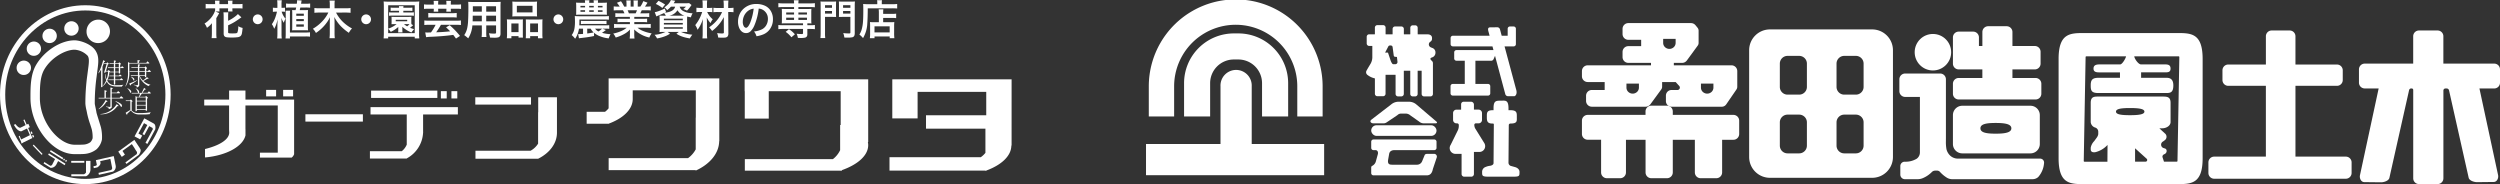 <svg xmlns="http://www.w3.org/2000/svg" width="560" height="41.243" viewBox="0 0 560 41.243">
  <rect x="0" y="0" width="560" height="41.243" fill="#333333" stroke="none"/>
  <g id="ヘッダーロゴ" transform="translate(-45 -44.75)">
    <g id="グループ_30856" data-name="グループ 30856" transform="translate(45 44.75)">
      <g id="グループ_30853" data-name="グループ 30853" transform="translate(0 1.176)">
        <path id="パス_1021" data-name="パス 1021" d="M243.277,378.848c-10.536,0-19.112,8.988-19.112,20.033s8.576,20.034,19.112,20.034,19.109-8.989,19.109-20.034-8.571-20.033-19.109-20.033m0,38.895c-9.893,0-17.942-8.461-17.942-18.862s8.049-18.863,17.942-18.863,17.94,8.459,17.94,18.863-8.05,18.862-17.94,18.862" transform="translate(-224.165 -378.848)" fill="#fff"/>
        <path id="パス_1022" data-name="パス 1022" d="M235.049,395.444c-1.258,2.18-1.258,4.952-1.258,7.4,0,6.349,4.892,12.581,9.882,12.581l.78,0c.437,0,.907-.006,1.342-.037a5.019,5.019,0,0,0,2.8-1.048,4.108,4.108,0,0,0,1.209-2.178,9.262,9.262,0,0,0-.208-2.66c-.036-.171-.212-.725-.41-1.365s-.572-1.81-.611-2.031c-.012-.125-.082-.483-.167-.888-.086-.435-.2-.933-.212-1.093a42.994,42.994,0,0,1,.4-5.993l.262-2.025c.245-1.847.143-2.789-.413-3.739-.927-1.624-3.558-2.438-4.77-2.438-3.1,0-6.8,2.368-8.625,5.513m11.572-2.029c.215.374.364.79.154,2.4l-.269,2.059a45.726,45.726,0,0,0-.415,6.251,9.192,9.192,0,0,0,.258,1.522c.062.306.12.578.138.7a20.087,20.087,0,0,0,.691,2.423c.175.543.325,1.012.359,1.166a7.462,7.462,0,0,1,.177,1.924,2.011,2.011,0,0,1-.506.89,2.858,2.858,0,0,1-1.548.538c-.39.026-.812.031-1.206.031h-.78c-3.427,0-7.776-4.937-7.776-10.481,0-2.285,0-4.648.972-6.344,1.6-2.752,4.777-4.461,6.8-4.461a4.473,4.473,0,0,1,2.947,1.379" transform="translate(-226.968 -382.075)" fill="#fff"/>
        <path id="パス_1023" data-name="パス 1023" d="M254.005,388.643a2.625,2.625,0,1,0-2.493-2.616,2.557,2.557,0,0,0,2.493,2.616" transform="translate(-232.127 -380.173)" fill="#fff"/>
        <path id="パス_1024" data-name="パス 1024" d="M246,387.132a1.614,1.614,0,1,0-1.531-1.62,1.577,1.577,0,0,0,1.531,1.62" transform="translate(-230.076 -380.321)" fill="#fff"/>
        <path id="パス_1025" data-name="パス 1025" d="M239.114,389.479a1.607,1.607,0,1,0-1.531-1.6,1.567,1.567,0,0,0,1.531,1.6" transform="translate(-228.072 -381.009)" fill="#fff"/>
        <path id="パス_1026" data-name="パス 1026" d="M234.153,393.508a1.6,1.6,0,1,0-1.535-1.6,1.565,1.565,0,0,0,1.535,1.6" transform="translate(-226.626 -382.182)" fill="#fff"/>
        <path id="パス_1027" data-name="パス 1027" d="M230.953,399.557a1.61,1.61,0,1,0-1.533-1.6,1.568,1.568,0,0,0,1.533,1.6" transform="translate(-225.695 -383.941)" fill="#fff"/>
        <path id="パス_1028" data-name="パス 1028" d="M259.124,397.838h-1.313v.152h1.313v.812H258.3c0-.04-.108-.167-.332-.374l-.178.2h-.433l.44-1.48c.129-.012.191-.048.191-.108,0-.041-.1-.148-.319-.332l-.177.2h-.55v.152h.571l-.559,1.885c0,.06.022.089.067.089.132,0,.213-.031.237-.1l.053-.156h.522a5.815,5.815,0,0,1-.327,1.73,4.824,4.824,0,0,1-.288-1.166l-.083.049a5.316,5.316,0,0,0,.279,1.35,4.315,4.315,0,0,1-.775,1.245l.025.05a3.1,3.1,0,0,0,.881-1.035,1.8,1.8,0,0,0,.732.841,4.218,4.218,0,0,0,1.774.3h.883a.561.561,0,0,1,.291-.332l.006-.079a5.032,5.032,0,0,1-.883.1h-.936a1.82,1.82,0,0,1-1.768-1.032,6.037,6.037,0,0,0,.5-1.912l.1-.019v.084h.873v.733H258.1v.148h1.029v.716h-1.231v.15h1.231v.968c0,.027.028.04.084.04a.4.4,0,0,0,.138-.028c.052-.021.077-.049.077-.086V400.7h1.712v-.15l-.367-.3-.277.3h-1.068v-.716h1.4v-.148l-.344-.257-.235.257h-.822v-.733h.81v.218c0,.03.031.045.083.045.13,0,.2-.04.218-.114V397.99h.778v-.148l-.356-.281-.236.276h-.186V397.2c.111,0,.169-.047.169-.13,0-.049-.12-.172-.364-.362l-.2.211h-.712v-.341c.119-.028.177-.071.177-.125s-.046-.089-.14-.111-.208-.034-.335-.052v.629h-.984v.152h.984Zm.3-.768h.81v.768h-.81Zm0,.921h.81v.812h-.81Z" transform="translate(-233.621 -383.926)" fill="#fff"/>
        <path id="パス_1029" data-name="パス 1029" d="M255.949,402.261a.6.6,0,0,0,.133-.031c.056-.023.087-.052.087-.089v-4.459a9.982,9.982,0,0,0,.366-1.087c.14-.011.211-.045.211-.114s-.139-.15-.425-.27a12.7,12.7,0,0,1-1.083,2.9l.034.051a4.079,4.079,0,0,0,.592-.866v3.916c.006.027.033.045.085.045" transform="translate(-233.212 -383.903)" fill="#fff"/>
        <path id="パス_1030" data-name="パス 1030" d="M265.285,403.7c.057,0,.09-.079.1-.23a10.366,10.366,0,0,0,1.394-.909l-.038-.05a18.652,18.652,0,0,1-1.786.788q.269.4.334.4" transform="translate(-236.04 -385.738)" fill="#fff"/>
        <path id="パス_1031" data-name="パス 1031" d="M266.307,402.014c0-.186-.228-.388-.694-.594l-.045.052a2.282,2.282,0,0,1,.505.632c.048.128.1.189.142.189.061,0,.091-.091.091-.278" transform="translate(-236.219 -385.42)" fill="#fff"/>
        <path id="パス_1032" data-name="パス 1032" d="M264.661,398.892v-1.931h4.464v-.15l-.4-.36-.277.36H266.8v-.32c.148-.019.222-.077.222-.174,0-.046-.046-.076-.145-.086s-.219-.025-.379-.037v.618h-1.8l-.337-.2v2.325a6.658,6.658,0,0,1-.595,3.118l.064.026a5.4,5.4,0,0,0,.834-3.184" transform="translate(-235.694 -383.898)" fill="#fff"/>
        <path id="パス_1033" data-name="パス 1033" d="M268.662,400.4c.123,0,.186-.047.186-.138V399.22h1.006v-.152l-.369-.326-.284.326h-.353v-.559c.122,0,.181-.04.181-.11a.237.237,0,0,0-.079-.151c-.055-.057-.14-.153-.266-.282l-.223.225h-1.177v-.4c.116-.016.177-.072.177-.157,0-.057-.162-.1-.479-.119v.672h-1.469v.15h1.469v.727h-1.867v.152h1.867v.755H265.4v.15h1.585v1.919c0,.1-.075.145-.231.145l-.722-.109v.07l.561.17a.14.14,0,0,1,.094.111l0,.178c.006.046.043.072.113.072a.553.553,0,0,0,.293-.156c.129-.1.191-.193.191-.27v-2.083a3.992,3.992,0,0,0,2.078,2.224.522.522,0,0,1,.384-.239l.005-.077a3.581,3.581,0,0,1-1.552-.841,5.235,5.235,0,0,0,.887-.481c.092,0,.155,0,.2-.007s.06-.039.06-.088-.023-.068-.082-.1-.148-.089-.281-.167a5.086,5.086,0,0,1-.889.761,4.772,4.772,0,0,1-.727-1.032h1.181v.213c0,.035.037.057.116.057m-1.377-2.055h1.259v.725h-1.259Zm0,.879h1.259v.755h-1.259Z" transform="translate(-236.088 -384.284)" fill="#fff"/>
        <path id="パス_1034" data-name="パス 1034" d="M259.538,410.1a4.611,4.611,0,0,1-3.657,2.217l.013.062a4.389,4.389,0,0,0,3.782-1.832c.067.006.135.013.193.013s.069-.031.069-.086-.138-.171-.4-.374" transform="translate(-233.399 -387.948)" fill="#fff"/>
        <path id="パス_1035" data-name="パス 1035" d="M260.671,409.163l-.035.077a2.818,2.818,0,0,1,1.073.906c.111.206.206.309.269.309s.118-.115.118-.335c0-.145-.144-.315-.437-.5a3.6,3.6,0,0,0-.988-.454" transform="translate(-234.783 -387.674)" fill="#fff"/>
        <path id="パス_1036" data-name="パス 1036" d="M257.3,409.12c0-.061-.132-.166-.4-.323a6.1,6.1,0,0,1-1.575,2.005l.031.05a4.29,4.29,0,0,0,1.686-1.635c.174-.007.259-.04.259-.1" transform="translate(-233.237 -387.567)" fill="#fff"/>
        <path id="パス_1037" data-name="パス 1037" d="M260.829,407.157l-.459-.387-.338.387h-1.761v-1.021H260.1v-.155l-.4-.337-.291.337h-1.136v-.775c.149-.045.223-.1.223-.171s-.176-.132-.522-.178v2.3h-1.025V405.82c.145-.046.218-.1.218-.167s-.177-.134-.522-.2v1.7h-1.308v.152h2.637v1.768c0,.082-.061.125-.178.125l-.788-.107-.03.079.522.172a.137.137,0,0,1,.065.1l.012.138c.009.055.045.074.108.074a.754.754,0,0,0,.365-.129c.151-.092.222-.175.222-.254v-1.969h2.558Z" transform="translate(-233.24 -386.42)" fill="#fff"/>
        <path id="パス_1038" data-name="パス 1038" d="M270.033,406.227v-.152l-.4-.342-.289.342h-1.168l.527-.719a.665.665,0,0,0,.144-.013.071.071,0,0,0,.073-.079c0-.053-.126-.147-.374-.285l-.521,1.1h-.664a.318.318,0,0,0,.083-.22c0-.254-.251-.519-.741-.8l-.049.046a2.065,2.065,0,0,1,.55.978h-1.428v.152h1.89l-.273.721h-.47l-.288-.159v3.344c0,.034.034.053.1.053a.279.279,0,0,0,.126-.039.126.126,0,0,0,.072-.118v-.153h1.989v.178c0,.028.038.04.1.04a.322.322,0,0,0,.128-.036.117.117,0,0,0,.072-.114v-2.626c.135-.012.2-.047.2-.115,0-.04-.133-.189-.4-.437l-.23.182h-1.26l.531-.721Zm-1.108,3.5h-1.99v-.811h1.99Zm0-.96h-1.99v-.775h1.99Zm0-.926h-1.99v-.74h1.99Z" transform="translate(-236.28 -386.456)" fill="#fff"/>
        <path id="パス_1039" data-name="パス 1039" d="M263.867,411.606c.094.182.159.293.191.345s.067.077.1.077.061-.022.064-.071.006-.092.011-.144l.8-.743a2.229,2.229,0,0,0,1.954.907h1.4c.128,0,.418-.027.873-.068a.648.648,0,0,1,.211-.362l.007-.065a12.27,12.27,0,0,1-1.774.18h-.934a1.94,1.94,0,0,1-1.55-.586v-1.953a.849.849,0,0,0,.123-.018c.045-.007.068-.037.068-.091s-.123-.175-.369-.395l-.206.209H263.9v.153h1.019v1.981Z" transform="translate(-235.724 -387.516)" fill="#fff"/>
        <path id="パス_1040" data-name="パス 1040" d="M264.4,405.076a3.365,3.365,0,0,1,.528.7,1.954,1.954,0,0,0,.13.254.1.1,0,0,0,.087.056c.043,0,.076-.033.1-.084a.467.467,0,0,0,.03-.171c0-.232-.282-.5-.841-.79Z" transform="translate(-235.881 -386.473)" fill="#fff"/>
        <path id="パス_1041" data-name="パス 1041" d="M231.742,416.849l.379-.184-.332-.759-.371.184-.492-1.149-.242.117.494,1.15-1.012.5,0,.011-.118.058-.006-.007c-.279.123-.712-.213-1.138-.8l-.357.174.012.034c.5.926,1.194,1.507,1.7,1.4l.235-.122,1-.489.639,1.489-1.95.961-.353-.826-.2.1.573,1.343.038.091c-.029-.026-.075-.038-.09-.082l.116.285.327-.163c-.031.021-.064.007-.1.016l2.2-1.078-.008-.028Z" transform="translate(-225.442 -389.356)" fill="#fff"/>
        <path id="パス_1042" data-name="パス 1042" d="M233.817,418.839l.194.463.273-.134-.2-.458Z" transform="translate(-226.975 -390.454)" fill="#fff"/>
        <path id="パス_1043" data-name="パス 1043" d="M234.762,420.272l-.2-.461-.267.134.2.464Z" transform="translate(-227.113 -390.774)" fill="#fff"/>
        <path id="パス_1044" data-name="パス 1044" d="M234.52,423.092l1.995,2.087.2-.2-1.995-2.091Z" transform="translate(-227.18 -391.669)" fill="#fff"/>
        <path id="パス_1045" data-name="パス 1045" d="M239.958,424.952l2.8,1.758.168-.325-2.8-1.762Z" transform="translate(-228.763 -392.175)" fill="#fff"/>
        <path id="パス_1046" data-name="パス 1046" d="M238.967,425.969l1.534.961,0,.008-.421.819v0l-.261.515a.7.7,0,0,1-.391.153l-1.321-.834-.169.325,1.567.983,0,0a1.4,1.4,0,0,0,1.255-.707l.012.006.008-.027s.009-.006.012-.01,0-.024.007-.028l.392-.763,1.471.926.168-.329-3.7-2.324Z" transform="translate(-228.174 -392.471)" fill="#fff"/>
        <path id="パス_1047" data-name="パス 1047" d="M244.524,427.43l-.246-.154-.166.323.246.157Z" transform="translate(-229.972 -392.948)" fill="#fff"/>
        <path id="パス_1048" data-name="パス 1048" d="M244.735,428l.254.157.159-.329-.243-.148Z" transform="translate(-230.154 -393.065)" fill="#fff"/>
        <rect id="長方形_7219" data-name="長方形 7219" width="2.934" height="0.414" transform="translate(15.954 34.861)" fill="#fff"/>
        <path id="パス_1049" data-name="パス 1049" d="M249.985,428.87h0v1.759h0a1.07,1.07,0,0,1-.439.39h-2.852v.457h3.3v0a1.711,1.711,0,0,0,.991-1.44h0v-2.005h-.991Z" transform="translate(-230.722 -393.166)" fill="#fff"/>
        <path id="パス_1050" data-name="パス 1050" d="M258.241,426.513l-.844.194-3.155.712.086.422h0l.126.617a1.084,1.084,0,0,1-.165.2l-.6.137.088.424.805-.182v-.008c.476-.31.758-.7.683-1.073l0,0-.067-.308,2.281-.512.2.975-.006,0,.227,1.12a.925.925,0,0,1-.239.4l-2.835.641.086.43,3.147-.709,0,.016a.2.2,0,0,0,.03-.025h0v0a1.293,1.293,0,0,0,.6-1.216h.009Z" transform="translate(-232.762 -392.725)" fill="#fff"/>
        <path id="パス_1051" data-name="パス 1051" d="M266.458,423.385c-.024-.033-.072-.043-.1-.072l.04-.025-1.256-1.9-.771.559,0,0-2.838,2.072.242.356h0l.547.828.7-.509-.547-.832,2.1-1.526.675,1.025-.015.011.494.749a.927.927,0,0,1-.064.464l-2.53,1.845.228.347,2.782-2.026,0,.006c.005-.006.005-.011.011-.015l.037-.028-.01-.016c.352-.505.476-1,.269-1.309" transform="translate(-235.044 -391.234)" fill="#fff"/>
        <path id="パス_1052" data-name="パス 1052" d="M270.991,415.752l0-.009-2.121-1.161-.368.68v0l-1.813,3.361.4.219h0l.848.459.463-.85-.846-.468,1.253-2.32.746.41-1.095,2.039.429.234,1.081-2.014.742.4a.778.778,0,0,1,.06.319l-1.637,3.025.433.235,1.752-3.247.008,0v-.023l.012-.019-.009-.006c.1-.6-.011-1.087-.342-1.267" transform="translate(-236.547 -389.252)" fill="#fff"/>
      </g>
      <g id="グループ_30854" data-name="グループ 30854" transform="translate(45.743 17.561)">
        <path id="パス_1053" data-name="パス 1053" d="M294.3,415.261c-.05,1.522-2.2,2.855-5.425,3.635v1.876h.158c4.686-.458,8.326-2.451,8.908-4.934v-1.4a.181.181,0,0,1-.01-.026v-5.276h7.241v10.576h-3.994v1.1h7.112a1.659,1.659,0,0,0,.544-.756V407.826h-10.9v-2.038h-3.663v2.038H288.7v1.307h5.567V414.6Z" transform="translate(-288.696 -403.077)" fill="#fff"/>
        <rect id="長方形_7220" data-name="長方形 7220" width="2.234" height="1.456" transform="translate(13.869 2.573)" fill="#fff"/>
        <rect id="長方形_7221" data-name="長方形 7221" width="2.232" height="1.456" transform="translate(17.678 2.573)" fill="#fff"/>
        <rect id="長方形_7222" data-name="長方形 7222" width="12.877" height="1.641" transform="translate(22.667 8.035)" fill="#fff"/>
        <rect id="長方形_7223" data-name="長方形 7223" width="12.479" height="1.637" transform="translate(60.723 4.23)" fill="#fff"/>
        <rect id="長方形_7224" data-name="長方形 7224" width="14.842" height="1.641" transform="translate(37.382 2.735)" fill="#fff"/>
        <path id="パス_1054" data-name="パス 1054" d="M341.194,412.691h8.116v6.75a3.658,3.658,0,0,1-1.12,1.478h-7.131v1.634h8.274v-.035a6.917,6.917,0,0,0,3.632-5.686h.006v-.085c0-.038.007-.077.007-.115s-.007-.053-.007-.08v-3.86h7.79V411.05H341.194Z" transform="translate(-303.941 -404.609)" fill="#fff"/>
        <rect id="長方形_7225" data-name="長方形 7225" width="1.311" height="1.636" transform="translate(53.013 2.856)" fill="#fff"/>
        <rect id="長方形_7226" data-name="長方形 7226" width="1.314" height="1.636" transform="translate(55.376 2.856)" fill="#fff"/>
        <path id="パス_1055" data-name="パス 1055" d="M388.47,411.283h-.027v7.028a4.534,4.534,0,0,1-1.68,1.587h-12.35v1.8H388.46v-.007c2.519-1.253,4.178-3.37,4.207-5.769h0V407.93h-4.2Z" transform="translate(-313.652 -403.7)" fill="#fff"/>
        <path id="パス_1056" data-name="パス 1056" d="M414.469,401.963v6.7a4.4,4.4,0,0,1-.811.785H409.55v2.665h4.994v-.033c3.214-1.194,5.325-3.2,5.325-5.487v-1.962H434v6.111h-.02v7.118a5.773,5.773,0,0,1-1.723,1.967H414.477v2.682h19.5v.11c3.144-1.431,5.221-3.841,5.257-6.589h.03V401.963Z" transform="translate(-323.882 -401.963)" fill="#fff"/>
        <path id="パス_1057" data-name="パス 1057" d="M459.473,402.252v2.663h.028v6.141h5.376v-6.141h16.109v7.577h-.122v5.631a5.463,5.463,0,0,1-1.627,2.012h-19.72v2.584h21.346v.026c.029-.008.05-.018.077-.026h.33v-.125c3.556-1.258,5.881-3.29,5.881-5.594a3.516,3.516,0,0,0-.072-.685h.072V402.252Z" transform="translate(-338.417 -402.047)" fill="#fff"/>
        <path id="パス_1058" data-name="パス 1058" d="M532.6,402.252H505.875V411h5.669v-5.937H526.92v5.24H513.426v3h13.31v5.417a5,5,0,0,1-1.044.985H505.248v3h21.488v.064c.057-.019.106-.044.161-.064h.114v-.047c3.344-1.244,5.53-3.27,5.53-5.576v0h.056Z" transform="translate(-351.744 -402.047)" fill="#fff"/>
      </g>
      <g id="グループ_30855" data-name="グループ 30855" transform="translate(45.813 0)">
        <path id="パス_1059" data-name="パス 1059" d="M291.166,378.178v-.238a3.222,3.222,0,0,0-.041-.548h1.047a2.841,2.841,0,0,0-.04.548v.238h1.936v-.238a3.579,3.579,0,0,0-.04-.548h1.047a3.106,3.106,0,0,0-.04.548v.238h1.2a7.848,7.848,0,0,0,1.069-.054v1.033a9.209,9.209,0,0,0-1.069-.045h-1.2v.206a3.635,3.635,0,0,0,.031.5h-1.024a3.609,3.609,0,0,0,.027-.481v-.225h-1.936v.194a3.748,3.748,0,0,0,.027.508h-.93l.853.368c-.033.054-.072.123-.116.207q-.292.543-.535.917v3.445a8.64,8.64,0,0,0,.059,1.034h-1.105a8.765,8.765,0,0,0,.054-1.029v-1.33q0-.571.022-.988a5.094,5.094,0,0,1-1.127,1.042,3.24,3.24,0,0,0-.216-.476,3.7,3.7,0,0,0-.323-.486,5.358,5.358,0,0,0,1-.786,5.579,5.579,0,0,0,1.164-1.595,3.35,3.35,0,0,0,.143-.378l.04.014a3.2,3.2,0,0,0,.028-.449v-.211h-1.051a9.225,9.225,0,0,0-1.07.045v-1.033a8.1,8.1,0,0,0,1.07.054Zm2.915,4.735v1.55a.214.214,0,0,0,.1.2.745.745,0,0,0,.274.054l.512.023c.431-.009.7-.02.809-.032a.546.546,0,0,0,.373-.153,3.785,3.785,0,0,0,.2-1.433,3.775,3.775,0,0,0,.979.386q-.1.939-.166,1.24a1.165,1.165,0,0,1-.252.538,1.131,1.131,0,0,1-.638.289,9.408,9.408,0,0,1-1.491.076,6.445,6.445,0,0,1-1-.054.81.81,0,0,1-.571-.283,1.11,1.11,0,0,1-.13-.607v-3.729a7.43,7.43,0,0,0-.049-.97h1.1a7.6,7.6,0,0,0-.05.93v.957a7.759,7.759,0,0,0,1.549-.934,4.754,4.754,0,0,0,.643-.566l.786.737c-.1.062-.241.163-.427.3q-.669.467-1.077.719a12.407,12.407,0,0,1-1.312.692Z" transform="translate(-288.794 -377.248)" fill="#fff"/>
        <path id="パス_1060" data-name="パス 1060" d="M305.168,381.746a1.088,1.088,0,0,1,1.082,1.1,1.094,1.094,0,1,1-1.082-1.1Z" transform="translate(-293.239 -378.516)" fill="#fff"/>
        <path id="パス_1061" data-name="パス 1061" d="M312.263,379.822a4.193,4.193,0,0,0,.876,1.586,3.623,3.623,0,0,0-.4.912q-.225-.377-.324-.588a5.09,5.09,0,0,1-.215-.553q.032.333.036,1.262v2.345a7.621,7.621,0,0,0,.054,1.033h-1.029a9.126,9.126,0,0,0,.054-1.029v-2q0-.412.072-1.258-.224.831-.4,1.307a5.334,5.334,0,0,1-.4.822,3.872,3.872,0,0,0-.517-1.034,6.005,6.005,0,0,0,.768-1.5,9.79,9.79,0,0,0,.359-1.226l.018-.077h-.237a3.828,3.828,0,0,0-.678.045v-.948a3.465,3.465,0,0,0,.673.045h.337v-.809a5.469,5.469,0,0,0-.054-.885h1.034a5.729,5.729,0,0,0-.054.89v.8h.242a2.963,2.963,0,0,0,.534-.04v.934a3.294,3.294,0,0,0-.521-.036Zm6.352,5.6a6.724,6.724,0,0,0-.952-.054h-3.544v.449h-.989a9.643,9.643,0,0,0,.045-1.079v-4.226a8.277,8.277,0,0,0-.041-.917h1.024a7.4,7.4,0,0,0-.04.917v3.975h3.558a6.616,6.616,0,0,0,.939-.045Zm-2.3-5.947h1.146c.306,0,.543-.008.714-.023a6.707,6.707,0,0,0-.036.759v3a7.4,7.4,0,0,0,.036.795c-.24-.014-.478-.022-.714-.022h-2.147c-.228,0-.464.008-.71.022q.032-.332.032-.8v-2.988a6.411,6.411,0,0,0-.032-.755c.168.012.4.018.7.018h.076c.06-.228.106-.425.14-.593h-1.262q-.6,0-1.011.05v-.943a7.129,7.129,0,0,0,1.011.054h1.4a5.913,5.913,0,0,0,.063-.705v-.086l1.019.055q-.031.12-.085.467l-.023.125-.022.144h.988a7.955,7.955,0,0,0,1.051-.054v.943a8.285,8.285,0,0,0-1.06-.05h-1.141Zm-.773.8v.476h1.689v-.476Zm0,1.2v.471h1.689v-.471Zm0,1.2v.5h1.689v-.5Z" transform="translate(-294.987 -377.207)" fill="#fff"/>
        <path id="パス_1062" data-name="パス 1062" d="M328.221,380.063a8.057,8.057,0,0,0,.6.983,7.433,7.433,0,0,0,.831.993,9.338,9.338,0,0,0,1.271,1.055q.422.284.872.526-.238.26-.364.427-.139.194-.342.548a11.279,11.279,0,0,1-1.779-1.465,8.978,8.978,0,0,1-.885-1.083,9.693,9.693,0,0,1-.6-1q.059.57.063,1.033v2.575a8.283,8.283,0,0,0,.062,1.146h-1.194a8.71,8.71,0,0,0,.067-1.15v-2.561q.009-.535.05-1a8.779,8.779,0,0,1-.553.965,9.3,9.3,0,0,1-2.605,2.574,3.309,3.309,0,0,0-.688-.934,9.286,9.286,0,0,0,2.228-1.8,7.568,7.568,0,0,0,1.029-1.423q.1-.185.207-.413h-2.012a9.939,9.939,0,0,0-1.105.058v-1.078a8.015,8.015,0,0,0,1.1.063h2.349v-.867a4.788,4.788,0,0,0-.063-.853h1.186a4.718,4.718,0,0,0-.058.849v.872h2.466a7.481,7.481,0,0,0,1.119-.063v1.078a9.222,9.222,0,0,0-1.114-.058Z" transform="translate(-298.762 -377.246)" fill="#fff"/>
        <path id="パス_1063" data-name="パス 1063" d="M339.431,381.746a1.1,1.1,0,0,1,.763,1.869,1.094,1.094,0,0,1-1.869-.777,1.094,1.094,0,0,1,1.105-1.092Z" transform="translate(-303.215 -378.516)" fill="#fff"/>
        <path id="パス_1064" data-name="パス 1064" d="M353.382,385.924h-1.024v-.373h-5.952v.373h-1.024a10.725,10.725,0,0,0,.054-1.194v-5.979q0-.67-.049-1.106a8.639,8.639,0,0,0,1.073.045h5.835a8.929,8.929,0,0,0,1.083-.045,8.9,8.9,0,0,0-.05,1.106v5.988A7.886,7.886,0,0,0,353.382,385.924Zm-6.977-2.169.027-.014a6.1,6.1,0,0,0,1.86-1.011h-.534c-.279,0-.481.009-.607.018a4.468,4.468,0,0,0,.023-.489v-.674q0-.283-.023-.5a6.039,6.039,0,0,0,.607.023h3.252c.254,0,.456-.007.606-.023a4.562,4.562,0,0,0-.023.5v.67a4.011,4.011,0,0,0,.023.481l.382.22c-.039.039-.094.094-.167.162a5.1,5.1,0,0,1-.512.409l-.023.018a8.207,8.207,0,0,0,.921.3,5.311,5.311,0,0,0-.588.754,6.431,6.431,0,0,1-2.053-1.271c.006.1.009.208.009.318v.4a2.986,2.986,0,0,0,.036.526h-.988a3.286,3.286,0,0,0,.035-.526v-.4c0-.116.006-.213.009-.291a6.942,6.942,0,0,1-.8.611q-.354.23-.889.5a3.059,3.059,0,0,0-.557-.666l-.023-.022v.97h5.948v-6.24h-5.948Zm2.44-4.012h-1.119a7.519,7.519,0,0,0-.768.031v-.755a5.566,5.566,0,0,0,.773.041h1.114a2.726,2.726,0,0,0-.036-.369h1.029a2.918,2.918,0,0,0-.036.369h1.289a5.087,5.087,0,0,0,.741-.041v.755c-.158-.018-.4-.028-.737-.031H349.8v.373h1.649a4.756,4.756,0,0,0,.715-.04v.786a5.8,5.8,0,0,0-.7-.04h-4.15a6.016,6.016,0,0,0-.71.04v-.786a4.862,4.862,0,0,0,.732.04h1.506Zm-.746,2.017v.324h2.57v-.324Zm1.847.97a4.859,4.859,0,0,0,.705.49,3.475,3.475,0,0,0,.539-.49h-1.244Z" transform="translate(-305.269 -377.322)" fill="#fff"/>
        <path id="パス_1065" data-name="パス 1065" d="M360.339,378.3V378a3.276,3.276,0,0,0-.04-.544h1.065a3.088,3.088,0,0,0-.04.544v.3h1.846V378a3.549,3.549,0,0,0-.04-.544h1.065a3.325,3.325,0,0,0-.04.544v.3h1.226a8.028,8.028,0,0,0,1.069-.053v1.019a9.26,9.26,0,0,0-1.069-.045h-1.226v.166a3.31,3.31,0,0,0,.032.49h-1.043a4.005,4.005,0,0,0,.027-.508v-.148h-1.846v.148a3.939,3.939,0,0,0,.027.508h-1.042a3.366,3.366,0,0,0,.031-.49v-.166H359.22a9.191,9.191,0,0,0-1.069.045v-1.019a8.337,8.337,0,0,0,1.069.053Zm.413,4.52h-1.46a8.966,8.966,0,0,0-1.069.055v-1.03a7.86,7.86,0,0,0,1.074.055h6.064a7.6,7.6,0,0,0,1.06-.055v1.03a7.646,7.646,0,0,0-1.065-.055h-3.414a14.159,14.159,0,0,1-1.069,1.676q1.779-.049,3.136-.215-.373-.4-.917-.895l.822-.48q.683.62,1.15,1.1.552.57,1.154,1.307l-.9.593q-.383-.535-.615-.822l-.185.023q-1.98.274-4.806.4a9.717,9.717,0,0,0-1.087.09l-.2-1.073c.182.018.365.027.547.027q.113,0,.432-.014l.31-.009A10.95,10.95,0,0,0,360.752,382.819Zm4.726-1.622a8.786,8.786,0,0,0-1.011-.049H360.15a9.077,9.077,0,0,0-1.043.049v-1.033a7.941,7.941,0,0,0,1.056.053h4.294a6.692,6.692,0,0,0,1.02-.053Z" transform="translate(-308.987 -377.266)" fill="#fff"/>
        <path id="パス_1066" data-name="パス 1066" d="M374.8,383.04h-2.112a6.351,6.351,0,0,1-.938,2.911,7.129,7.129,0,0,0-.894-.724,4.449,4.449,0,0,0,.669-1.559,9.223,9.223,0,0,0,.189-1.411q.077-1.294.077-3.225,0-.781-.04-1.267.39.036,1.055.036h5.162q.7,0,1.06-.036a10.309,10.309,0,0,0-.04,1.038v6.046a1.217,1.217,0,0,1-.113.588.669.669,0,0,1-.444.3,3.3,3.3,0,0,1-.773.067q-.525,0-1.024-.035a4,4,0,0,0-.252-.961,10.348,10.348,0,0,0,1.155.08,1.044,1.044,0,0,0,.355-.04c.065-.024.1-.09.1-.2V383.04h-2.2v1.518a8.855,8.855,0,0,0,.045,1.092h-1.082a8.442,8.442,0,0,0,.05-1.087Zm0-.907V380.87h-2.03c-.006.287-.009.481-.009.579q-.009.512-.018.683Zm0-2.161v-1.208h-2.008v.957l0,.251Zm.988,0h2.2v-1.208h-2.2Zm0,2.161h2.2V380.87h-2.2Z" transform="translate(-312.686 -377.357)" fill="#fff"/>
        <path id="パス_1067" data-name="パス 1067" d="M384.33,381.661q.368.036.894.036h2.017q.409,0,.688-.027-.022.211-.023.8v2.453a7.782,7.782,0,0,0,.032.831h-.993v-.332h-1.6v.485h-1.024a7.783,7.783,0,0,0,.05-1v-2.368A8.705,8.705,0,0,0,384.33,381.661Zm1.006.926v1.941h1.608v-1.941Zm.211-4.91a9.585,9.585,0,0,0,1.042.04h3.468a9.13,9.13,0,0,0,1.042-.04,7.133,7.133,0,0,0-.036.8v1.7a7.7,7.7,0,0,0,.036.845q-.323-.032-.948-.032H386.5q-.638,0-.953.032.032-.306.036-.84v-1.7A7.412,7.412,0,0,0,385.548,377.677Zm1.02.957v1.473h3.508v-1.473Zm5.75,3.027q-.031.305-.035.88v2.368a6.964,6.964,0,0,0,.05,1H391.3v-.485h-1.752v.485h-.988q.032-.305.032-.831v-2.655c0-.356-.008-.606-.023-.75.179.018.409.027.688.027H391.5A6.961,6.961,0,0,0,392.317,381.661Zm-2.772.926v1.941h1.762v-1.941Z" transform="translate(-316.605 -377.331)" fill="#fff"/>
        <path id="パス_1068" data-name="パス 1068" d="M400.17,381.746a1.1,1.1,0,0,1,.764,1.869,1.1,1.1,0,0,1-1.55,0,1.095,1.095,0,0,1,.785-1.869Z" transform="translate(-320.899 -378.516)" fill="#fff"/>
        <path id="パス_1069" data-name="パス 1069" d="M409.817,384.551l.013.732a22.722,22.722,0,0,1-2.39.381l-.427.054a5.543,5.543,0,0,0-.571.077l-.175-.939h.116q.458,0,.98-.045v-1.177h-.912a5.777,5.777,0,0,1-.3,1.182,4.613,4.613,0,0,1-.561,1.078,5.161,5.161,0,0,0-.768-.822,3.346,3.346,0,0,0,.377-.647,4.159,4.159,0,0,0,.261-.944,9.634,9.634,0,0,0,.094-1.545c0-.213-.006-.466-.018-.76-.006-.143-.014-.264-.023-.364q.409.04.912.04h5.845a7.681,7.681,0,0,0,.885-.04v.817a7.61,7.61,0,0,0-.885-.035h-5.718v.548q0,.323-.027.746h5.943a5.951,5.951,0,0,0,.763-.035v.817a7.114,7.114,0,0,0-.763-.036H411.7l.777.305a6.506,6.506,0,0,1-.872.625,7.98,7.98,0,0,0,1.914.306,8.1,8.1,0,0,0-.413.943,7.448,7.448,0,0,1-2.309-.628A4.589,4.589,0,0,1,409.817,384.551Zm.876-6.716h.988q.638,0,1.042-.04a7.817,7.817,0,0,0-.036.862v1.034q0,.6.027.836c-.254-.018-.563-.027-.925-.027h-5.157q-.39,0-.827.027.027-.27.027-.84v-1.02a8.152,8.152,0,0,0-.036-.871,9.888,9.888,0,0,0,1.042.04h.98a3.534,3.534,0,0,0-.045-.557h1.015a3.607,3.607,0,0,0-.045.557h1.02a4.4,4.4,0,0,0-.045-.557h1.019A3.528,3.528,0,0,0,410.693,377.835Zm-2.875.687h-1.033v.35h1.033Zm0,.984h-1.033v.359h1.033Zm-.939,3.109v-.741a7.082,7.082,0,0,0,.822.035h4.106a6.983,6.983,0,0,0,.817-.035v.741a7.156,7.156,0,0,0-.817-.036H407.7A7.265,7.265,0,0,0,406.88,382.615Zm2.866,1.873a2.96,2.96,0,0,1-.661-.853H408.3v1.079q.544-.068,1.285-.2Zm-1-5.966v.35h1.02v-.35Zm0,.984v.359h1.02v-.359Zm1.316,4.128a1.947,1.947,0,0,0,.759.629,4.676,4.676,0,0,0,.8-.629Zm.634-5.112v.35h1.033v-.35Zm0,.984v.359h1.033v-.359Z" transform="translate(-322.575 -377.215)" fill="#fff"/>
        <path id="パス_1070" data-name="パス 1070" d="M421.667,381.018h-2.318a8.313,8.313,0,0,0-.934.04v-.876a8.028,8.028,0,0,0,.934.04h1.114a7.052,7.052,0,0,0-.337-.687h-.992a9.722,9.722,0,0,0-1.082.045v-.916a7.291,7.291,0,0,0,1.037.053h.3a5.1,5.1,0,0,0-.624-.858l.917-.346a6.957,6.957,0,0,1,.71,1.2h.525v-.646a3.958,3.958,0,0,0-.05-.723h1.007a4.313,4.313,0,0,0-.031.683v.687h.669v-.687a4.788,4.788,0,0,0-.036-.683h1.007a3.671,3.671,0,0,0-.045.723v.646h.58a5.039,5.039,0,0,0,.656-1.226l.943.346a10.087,10.087,0,0,1-.566.88h.257a7.175,7.175,0,0,0,1.042-.053v.916a9.771,9.771,0,0,0-1.092-.045h-.925q-.2.44-.332.687h1.06a8.328,8.328,0,0,0,.948-.04v.876a8.619,8.619,0,0,0-.948-.04h-2.4v.436h1.927a8.548,8.548,0,0,0,.948-.04v.813a8.63,8.63,0,0,0-.948-.04h-1.927v.463h2.574a7.682,7.682,0,0,0,1.109-.055v.912a9.191,9.191,0,0,0-1.1-.054h-1.856a4.616,4.616,0,0,0,1.253.732,8.755,8.755,0,0,0,1.91.53,3.934,3.934,0,0,0-.521.934,7.074,7.074,0,0,1-3.405-1.82c0,.052.009.14.018.265.006.108.009.237.009.386v.454a6.579,6.579,0,0,0,.059.929h-1.083a6.673,6.673,0,0,0,.054-.934v-.444q0-.243.023-.629a5.21,5.21,0,0,1-1.325,1.016,9.423,9.423,0,0,1-1.878.777,3.6,3.6,0,0,0-.23-.436,3.661,3.661,0,0,0-.328-.454,8.67,8.67,0,0,0,1.877-.6,4.868,4.868,0,0,0,1.133-.705h-1.716a9.426,9.426,0,0,0-1.109.054v-.912a7.993,7.993,0,0,0,1.1.055h2.448v-.463h-1.833a8.514,8.514,0,0,0-.939.04v-.813a8.441,8.441,0,0,0,.939.04h1.833Zm-.216-.8h1.513a4.819,4.819,0,0,0,.3-.687h-2.093A7.335,7.335,0,0,1,421.451,380.222Z" transform="translate(-326.393 -377.235)" fill="#fff"/>
        <path id="パス_1071" data-name="パス 1071" d="M435.614,378.676h-.925a5.7,5.7,0,0,1-.876.777,2.212,2.212,0,0,0-.615-.615,4.822,4.822,0,0,0,.607-.476,3.027,3.027,0,0,0,.862-1.172l.966.175q-.068.1-.153.256a3.439,3.439,0,0,1-.2.3h2.7a6.892,6.892,0,0,0,.763-.036l.549.427c-.057.072-.13.174-.22.306a5.891,5.891,0,0,1-.8.952,4.492,4.492,0,0,0-.853-.35,3.033,3.033,0,0,0,.62-.544h-1.415a1.656,1.656,0,0,0,.876,1.024,4.115,4.115,0,0,0,1.262.391,6.929,6.929,0,0,0,.768.081,3.29,3.29,0,0,0-.382.9c-.293-.051-.571-.111-.836-.18q-.017.306-.018.8v1.7q.014.808.036.975-.355-.027-.975-.027h-.432a7.335,7.335,0,0,0,2.548.611,5.633,5.633,0,0,0-.566.844,10.414,10.414,0,0,1-1.568-.364,6.135,6.135,0,0,1-.957-.4q-.116-.063-.48-.279l.534-.408h-2.516l.561.4a8.289,8.289,0,0,1-.844.453,9.3,9.3,0,0,1-2.071.6q-.144-.265-.242-.413c-.075-.106-.181-.24-.319-.4a6.887,6.887,0,0,0,2.448-.643h-.369q-.6,0-.979.027a7.669,7.669,0,0,0,.035-.921v-1.81q0-.638-.031-.952.2.017.934.022h.485a2.607,2.607,0,0,0-.391-.593q-.611.283-1.325.575-.189.076-.4.179l-.364-.948a5.507,5.507,0,0,0,.831-.225,12.368,12.368,0,0,0,1.424-.6l.274.8-.328.162Q435.372,379.822,435.614,378.676Zm-2.246-.459-.625.759a6.382,6.382,0,0,0-1.46-.9l.6-.7A9.843,9.843,0,0,1,433.369,378.218Zm-.274,3.158v.355h4.236v-.355Zm0,.948v.364h4.236v-.364Zm0,.956v.342h4.236v-.342Zm4.609-2.574a2.819,2.819,0,0,1-1.567-1.222,2.647,2.647,0,0,1-1.891,1.222H437.7Z" transform="translate(-330.197 -377.189)" fill="#fff"/>
        <path id="パス_1072" data-name="パス 1072" d="M446.532,379.9a4.58,4.58,0,0,0,1.253,1.64,3.637,3.637,0,0,0-.5.853,5.709,5.709,0,0,1-.449-.561q-.139-.2-.409-.705.064.683.063,1.527v2.1a7.932,7.932,0,0,0,.055,1.069h-1.074a8.226,8.226,0,0,0,.058-1.069v-1.819l.005-.351q.009-.435.018-.6c0-.06.015-.228.035-.5a9.125,9.125,0,0,1-.548,1.344,6.26,6.26,0,0,1-.66,1.06,4.907,4.907,0,0,0-.242-.584,3.635,3.635,0,0,0-.274-.463,8.762,8.762,0,0,0,1.554-2.938h-.459a5.845,5.845,0,0,0-.835.049v-1.006a6.187,6.187,0,0,0,.875.05h.526v-.782a5.868,5.868,0,0,0-.058-.9h1.078a5.694,5.694,0,0,0-.055.9v.786h.495a4.853,4.853,0,0,0,.71-.045v1a4.937,4.937,0,0,0-.705-.045Zm3.346.018h-.961a7.673,7.673,0,0,0-.984.045v-1a7.49,7.49,0,0,0,.992.049h1.326v-.575a9.063,9.063,0,0,0-.063-1.1H451.3a8.813,8.813,0,0,0-.054,1.019l0,.077v.575h.274a5.448,5.448,0,0,0,.912-.054v1.007a7.661,7.661,0,0,0-.912-.05h-.27l.032,4.757a1.194,1.194,0,0,1-.162.705.8.8,0,0,1-.557.265,5.277,5.277,0,0,1-.638.027q-.45,0-.925-.035a4.031,4.031,0,0,0-.234-1,7.41,7.41,0,0,0,1,.086,1.478,1.478,0,0,0,.409-.036c.069-.027.1-.09.1-.189l-.018-3.437a7.548,7.548,0,0,1-.863,1.37,8.967,8.967,0,0,1-1.757,1.734,5.126,5.126,0,0,0-.673-.813,8.971,8.971,0,0,0,1.294-1.069,7.719,7.719,0,0,0,1.168-1.491A7.8,7.8,0,0,0,449.879,379.913Z" transform="translate(-333.941 -377.222)" fill="#fff"/>
        <path id="パス_1073" data-name="パス 1073" d="M462.014,379.479a13.409,13.409,0,0,1-.961,3.76,3.989,3.989,0,0,1-.89,1.352,1.4,1.4,0,0,1-.975.378,1.464,1.464,0,0,1-.943-.332,2.074,2.074,0,0,1-.585-.791,3.493,3.493,0,0,1-.278-1.424,3.972,3.972,0,0,1,.485-1.94,3.687,3.687,0,0,1,.763-.975,4.137,4.137,0,0,1,2.925-1.056,4.456,4.456,0,0,1,1.779.355,2.946,2.946,0,0,1,1.442,1.3,3.524,3.524,0,0,1,.427,1.752,3.7,3.7,0,0,1-.673,2.219,3.436,3.436,0,0,1-1.393,1.146,6.547,6.547,0,0,1-1.612.454,4.365,4.365,0,0,0-.257-.62,4.662,4.662,0,0,0-.3-.453,5.217,5.217,0,0,0,1.828-.508,2.345,2.345,0,0,0,.948-.961,2.769,2.769,0,0,0,.332-1.339,2.256,2.256,0,0,0-.584-1.59,2.226,2.226,0,0,0-.939-.629A2.6,2.6,0,0,0,462.014,379.479Zm-1.127.013a2.52,2.52,0,0,0-1.186.449,2.925,2.925,0,0,0-1.038,1.348,3.092,3.092,0,0,0-.215,1.136,1.956,1.956,0,0,0,.215.979.714.714,0,0,0,.391.351.351.351,0,0,0,.117.023q.458,0,.952-1.177a11.643,11.643,0,0,0,.611-2.112Q460.833,380,460.887,379.492Z" transform="translate(-337.878 -377.556)" fill="#fff"/>
        <path id="パス_1074" data-name="パス 1074" d="M473.644,378.8h-2.552a7.688,7.688,0,0,0-.965.049v-.934a6.709,6.709,0,0,0,.988.054h2.529a3.837,3.837,0,0,0-.054-.7h1.078a3.906,3.906,0,0,0-.055.7h2.7a6.8,6.8,0,0,0,.992-.054v.934a7.523,7.523,0,0,0-.97-.049h-2.723v.427h2.053q.567,0,.872-.032a7.016,7.016,0,0,0-.036.737v1.806a6.885,6.885,0,0,0,.036.732c-.234-.021-.539-.032-.917-.032v.427h.7a6.913,6.913,0,0,0,.992-.054v.939a8.524,8.524,0,0,0-.97-.049h-.723v1.2a.825.825,0,0,1-.112.471.685.685,0,0,1-.44.279,4.488,4.488,0,0,1-.934.072c-.144,0-.355-.006-.634-.018a3.409,3.409,0,0,0-.279-.935,8.734,8.734,0,0,0,1.038.067.711.711,0,0,0,.346-.049.2.2,0,0,0,.05-.157V383.7h-4.564a8.476,8.476,0,0,0-.965.049v-.939a6.874,6.874,0,0,0,.988.054h4.542v-.427h-3.894c-.36,0-.651.011-.876.032a7.014,7.014,0,0,0,.035-.732v-1.806a7.14,7.14,0,0,0-.035-.737q.305.032.876.032h1.882Zm.184,6.1-.773.661a8.139,8.139,0,0,0-.616-.669,6.043,6.043,0,0,0-.673-.544l.732-.593A5.581,5.581,0,0,1,473.829,384.9Zm-.184-4.9h-1.761v.476h1.761Zm0,1.172h-1.761v.508h1.761Zm.97-1.172v.476h1.923V380Zm0,1.172v.508h1.923v-.508Z" transform="translate(-341.588 -377.213)" fill="#fff"/>
        <path id="パス_1075" data-name="パス 1075" d="M484.448,381.106v3.617a7.948,7.948,0,0,0,.054,1.132h-1.087a9.015,9.015,0,0,0,.055-1.137v-6.033q0-.673-.036-1.033a9.4,9.4,0,0,0,.943.036H486a8.947,8.947,0,0,0,.939-.036c-.018.221-.028.506-.028.853v1.8q0,.584.023.827-.346-.022-.844-.023Zm0-2.618v.583h1.564v-.583Zm0,1.3v.58h1.564v-.58Zm4.079,4.941a9.958,9.958,0,0,0,1.272.086.54.54,0,0,0,.269-.045c.042-.027.063-.087.063-.18v-3.481H488.4c-.362,0-.644.008-.845.023q.022-.27.023-.827v-1.8c0-.332-.009-.617-.027-.853a9.161,9.161,0,0,0,.938.036H490.2a9.475,9.475,0,0,0,.948-.036,10.151,10.151,0,0,0-.041,1.024v6.029a1.541,1.541,0,0,1-.1.628.645.645,0,0,1-.49.347,5.053,5.053,0,0,1-.979.072c-.165,0-.42-.006-.764-.018A3.647,3.647,0,0,0,488.527,384.727Zm-.035-6.239v.583h1.64v-.583Zm0,1.3v.58h1.64v-.58Z" transform="translate(-345.457 -377.324)" fill="#fff"/>
        <path id="パス_1076" data-name="パス 1076" d="M499.742,378.143V377.8a2.75,2.75,0,0,0-.045-.557h1.1a2.61,2.61,0,0,0-.045.566v.337h2.287a8.361,8.361,0,0,0,1.159-.054v1.019a9.419,9.419,0,0,0-1.141-.045h-5.449q0,1.846-.1,3.342a7.057,7.057,0,0,1-.956,3.329,4.931,4.931,0,0,0-.818-.791,4.487,4.487,0,0,0,.463-.97,8.378,8.378,0,0,0,.35-2.03q.063-.917.063-2.448,0-.975-.036-1.4a10.8,10.8,0,0,0,1.092.045Zm.355,4.038V380.2a6.533,6.533,0,0,0-.041-.9H501.1a6.627,6.627,0,0,0-.04.9v.113h1.936a6.279,6.279,0,0,0,.975-.05v1.006a7.11,7.11,0,0,0-.938-.049h-1.972v.961h1.684a6.937,6.937,0,0,0,.813-.036,8.838,8.838,0,0,0-.04.934v1.5a9,9,0,0,0,.054,1.186h-1.047v-.391h-3.4v.386H498.08a8,8,0,0,0,.054-1.137v-1.666a8.053,8.053,0,0,0-.031-.814,7.08,7.08,0,0,0,.813.036Zm-.98.921v1.362h3.4V383.1Z" transform="translate(-349.044 -377.204)" fill="#fff"/>
      </g>
    </g>
    <g id="グループ_30867" data-name="グループ 30867" transform="translate(301.707 44.75)">
      <g id="グループ_30867-2" data-name="グループ 30867" transform="translate(0 0)">
        <path id="パス_1105" data-name="パス 1105" d="M323.666,233.2a13.793,13.793,0,0,1,27.586,0v6.751h5.676V233.2a19.469,19.469,0,0,0-38.938,0v6.751h5.676Z" transform="translate(-317.367 -213.859)" fill="#fff"/>
        <path id="パス_1106" data-name="パス 1106" d="M360.928,251.058V243.6a11.157,11.157,0,0,0-11.144-11.144h-1.028A11.157,11.157,0,0,0,337.613,243.6v7.454h5.839V243.6a5.311,5.311,0,0,1,5.3-5.305h1.028a5.311,5.311,0,0,1,5.3,5.305v7.454Z" transform="translate(-329.089 -224.97)" fill="#fff"/>
        <path id="パス_1107" data-name="パス 1107" d="M340.12,269.615V256.7a3.5,3.5,0,1,0-6.991,0v12.919H316.443v6.991h39.9v-6.991Z" transform="translate(-316.443 -237.359)" fill="#fff"/>
      </g>
      <g id="グループ_30868" data-name="グループ 30868" transform="translate(97.646 5.174)">
        <path id="パス_1108" data-name="パス 1108" d="M679.521,230.221H656.629a4.66,4.66,0,0,0-4.66,4.66V258.8a4.66,4.66,0,0,0,4.66,4.66h22.892a4.66,4.66,0,0,0,4.66-4.66v-23.92A4.66,4.66,0,0,0,679.521,230.221Zm-14.616,26.036a1.731,1.731,0,0,1-1.731,1.73h-2.6a1.73,1.73,0,0,1-1.731-1.73v-5.218a1.73,1.73,0,0,1,1.731-1.731h2.6a1.731,1.731,0,0,1,1.731,1.731Zm0-13.159a1.731,1.731,0,0,1-1.731,1.731h-2.6a1.731,1.731,0,0,1-1.731-1.731V237.88a1.731,1.731,0,0,1,1.731-1.731h2.6a1.731,1.731,0,0,1,1.731,1.731Zm12.7,13.159a1.731,1.731,0,0,1-1.731,1.73h-2.6a1.73,1.73,0,0,1-1.731-1.73v-5.218a1.731,1.731,0,0,1,1.731-1.731h2.6a1.731,1.731,0,0,1,1.731,1.731Zm0-13.159a1.731,1.731,0,0,1-1.731,1.731h-2.6a1.731,1.731,0,0,1-1.731-1.731V237.88a1.731,1.731,0,0,1,1.731-1.731h2.6a1.731,1.731,0,0,1,1.731,1.731Z" transform="translate(-614.513 -228.806)" fill="#fff"/>
        <circle id="楕円形_10" data-name="楕円形 10" cx="4.087" cy="4.087" r="4.087" transform="translate(74.534 2.434)" fill="#fff"/>
        <path id="パス_1109" data-name="パス 1109" d="M782.7,272.689H767.426a2.1,2.1,0,0,0-2.095,2.095v6.477a2.1,2.1,0,0,0,2.095,2.095H782.7a2.1,2.1,0,0,0,2.095-2.095v-6.477A2.1,2.1,0,0,0,782.7,272.689Zm-7.8,6.254c-2.049,0-3.41-.23-3.41-1.2s1.361-1.2,3.41-1.2,3.521.23,3.521,1.2S776.949,278.943,774.9,278.943Z" transform="translate(-682.229 -254.174)" fill="#fff"/>
        <path id="パス_1110" data-name="パス 1110" d="M783.844,240.046h-5.183v-1.919h5.012a1.294,1.294,0,0,0,1.294-1.294v-2.656a1.294,1.294,0,0,0-1.294-1.294h-5.012v-3.136a1.293,1.293,0,0,0-1.294-1.294h-4.146a1.293,1.293,0,0,0-1.293,1.294v3.136h-.771v-1.928a1.294,1.294,0,0,0-1.294-1.294h-3.239a1.293,1.293,0,0,0-1.293,1.294v5.877a1.293,1.293,0,0,0,1.293,1.294h5.3v1.919h-5.3a1.294,1.294,0,0,0-1.293,1.294v2.228a1.294,1.294,0,0,0,1.293,1.294h17.22a1.294,1.294,0,0,0,1.294-1.294V241.34A1.294,1.294,0,0,0,783.844,240.046Z" transform="translate(-682.229 -227.752)" fill="#fff"/>
        <path id="パス_1111" data-name="パス 1111" d="M592.882,274.71H579.3v-.77a1.294,1.294,0,0,0-1.294-1.294h-3.521a1.294,1.294,0,0,0-1.293,1.294v.77H560.241A1.294,1.294,0,0,0,558.948,276v2.981a1.294,1.294,0,0,0,1.293,1.294h3V287.6a1.294,1.294,0,0,0,1.294,1.294h2.981a1.294,1.294,0,0,0,1.294-1.294v-7.317H573.2V287.6a1.293,1.293,0,0,0,1.293,1.294h3.521A1.294,1.294,0,0,0,579.3,287.6v-7.317h4.943V287.6a1.293,1.293,0,0,0,1.293,1.294h3.521a1.294,1.294,0,0,0,1.294-1.294v-7.317h2.527a1.294,1.294,0,0,0,1.294-1.294V276A1.294,1.294,0,0,0,592.882,274.71Z" transform="translate(-558.948 -254.149)" fill="#fff"/>
        <path id="パス_1112" data-name="パス 1112" d="M1021.5,238.236h-11.386v-6.125a1.294,1.294,0,0,0-1.294-1.294h-4.172a1.293,1.293,0,0,0-1.293,1.293v6.126H992.5a1.294,1.294,0,0,0-1.294,1.294v2.981A1.293,1.293,0,0,0,992.5,243.8h3.118l-4.181,19.417c-.159.707.239,1.567.974,1.565l3.787.041c.513,0,1.667-.291,1.825-1l4.411-19.64a.493.493,0,0,1,.481-.385h.1a.346.346,0,0,1,.346.345v19.787a1.294,1.294,0,0,0,1.293,1.294h4.172a1.294,1.294,0,0,0,1.294-1.294V244.263a.459.459,0,0,1,.459-.459h.267a.553.553,0,0,1,.539.431l4.393,19.557c.159.707,1.312.995,1.825,1l3.787-.043c.735,0,1.133-.856.975-1.563l-4.173-19.38h3.314a1.293,1.293,0,0,0,1.294-1.294V239.53A1.294,1.294,0,0,0,1021.5,238.236Z" transform="translate(-817.152 -229.162)" fill="#fff"/>
        <path id="パス_1113" data-name="パス 1113" d="M938.24,259.071H926.957V243.214h9.3a1.294,1.294,0,0,0,1.294-1.294v-2.184a1.294,1.294,0,0,0-1.294-1.294h-9.3V232.11a1.294,1.294,0,0,0-1.294-1.293h-4.035a1.293,1.293,0,0,0-1.294,1.293v6.331H911.9a1.294,1.294,0,0,0-1.294,1.294v2.184a1.294,1.294,0,0,0,1.294,1.294h8.43v15.858H908.752a1.294,1.294,0,0,0-1.294,1.294v2.364a1.294,1.294,0,0,0,1.294,1.294H938.24a1.294,1.294,0,0,0,1.294-1.294v-2.364A1.293,1.293,0,0,0,938.24,259.071Z" transform="translate(-767.128 -229.162)" fill="#fff"/>
        <path id="パス_1114" data-name="パス 1114" d="M746.846,273.07a2.964,2.964,0,0,1-.753-1.346,9.007,9.007,0,0,1-.124-1.9c-.01-.228,0-.458,0-.686V256.052a1.294,1.294,0,0,0-1.294-1.294h-7.839a1.294,1.294,0,0,0-1.294,1.294v2.656A1.294,1.294,0,0,0,736.837,260h3.307v12.406a1.742,1.742,0,0,1-.72,1.438,4.834,4.834,0,0,1-2.7.666.983.983,0,0,0-.97.979V277.4a1.028,1.028,0,0,0,1.028,1.028h2.839a2.991,2.991,0,0,0,1.19-.243,6.239,6.239,0,0,0,2-1.356,1.044,1.044,0,0,1,.757-.319h.442a.818.818,0,0,1,.624.283,7.335,7.335,0,0,0,1.461,1.242,2.324,2.324,0,0,0,1.291.393h17.956a1.9,1.9,0,0,0,1.3-.482,5.316,5.316,0,0,0,1.309-3.14.882.882,0,0,0-.878-.987H748.638a2.541,2.541,0,0,1-1.726-.683Z" transform="translate(-664.436 -243.463)" fill="#fff"/>
        <path id="パス_1115" data-name="パス 1115" d="M850.582,232.242H829.918c-3.2,0-5.8,0-5.8,5.8v22.24c0,5.8,2.6,5.8,5.8,5.8h20.664c3.2,0,5.8,0,5.8-5.8v-22.24C856.382,232.242,853.78,232.242,850.582,232.242Zm-13.609,17.6c0-.644,1.25-.8,3.132-.8s3.235.153,3.235.8-1.353.8-3.235.8S836.973,250.491,836.973,249.847Zm4.275,11.215v-3l2.594,2.341a.378.378,0,0,1-.253.659Zm-9.934-17.086c0,1.118.124,1.708,1.708,1.708h15.089c.943,0,1.708-.012,1.708-1.708s-1.073-1.708-1.708-1.708H842.6v-1.216h5.23c.7,0,1.365.033,1.365-.842,0-.834-.554-.94-1.292-.94h-5.345c-.529,0-1.407-1.171-1.492-1.806H851a.163.163,0,0,1,.163.163l-.416,23.272a.163.163,0,0,1-.163.163h-2.86c-.1-.325-.223-.684-.315-.958a.542.542,0,0,1,.265-.654l.154-.08c.64-.261.642-1.118.1-1.266l-.385-.128a.8.8,0,0,1-.016-1.444l.379-.281a.961.961,0,0,0-.012-1.551l-1.206-1.113h.588c1.063,0,1.924-.626,1.924-1.4V247.87c0-1.415-.862-1.4-1.924-1.4H833.238c-1.063,0-1.924-.069-1.924,1.4v4.321a1.411,1.411,0,0,0,1.03,1.231.982.982,0,0,1,.658.909v.569a1.857,1.857,0,0,1-.369.812l-.531.729a2.875,2.875,0,0,0-.788,1.485v.376c0,.6.49.689,1,.635a5.445,5.445,0,0,0,2.766-1.636l-.026,3.761h-5.14a.163.163,0,0,1-.163-.163l.416-23.272a.163.163,0,0,1,.162-.163h8.9c-.062.421-.844,1.806-1.325,1.806h-4.6c-.7,0-1.365.119-1.365.935,0,.726.555.848,1.292.848h4.635v1.216h-4.846C831.579,242.268,831.314,242.858,831.314,243.976Z" transform="translate(-717.345 -230.014)" fill="#fff"/>
        <path id="パス_1116" data-name="パス 1116" d="M592.454,236.166h-12.92v-.548H581.4a1.286,1.286,0,0,0,1.016-.5s.01-.006.014-.01l.04-.055,0,0,2.413-3.3a1.017,1.017,0,0,0,.2-.6V228.4a1.018,1.018,0,0,0-.229-.643l-.426-.522c-.009-.012-.017-.017-.027-.027a1.286,1.286,0,0,0-1.015-.5H569.34A1.294,1.294,0,0,0,568.046,228v1.157a1.294,1.294,0,0,0,1.294,1.294h2.875v1.421H569.34a1.294,1.294,0,0,0-1.294,1.294v1.157a1.294,1.294,0,0,0,1.294,1.294h5.08v.548H560.241a1.293,1.293,0,0,0-1.293,1.293v1.158a1.294,1.294,0,0,0,1.293,1.294h3.8v1.781h-2.875a1.294,1.294,0,0,0-1.293,1.294v1.157a1.293,1.293,0,0,0,1.293,1.294h12.063a1.286,1.286,0,0,0,1.016-.5s.01-.006.014-.01l.04-.055,0,0,2.413-3.3a1.017,1.017,0,0,0,.2-.6v-1.054h3.041l.794.878a.54.54,0,0,1-.4.9h-1.373a1.256,1.256,0,0,0-1.214,1.294v1.157a1.256,1.256,0,0,0,1.214,1.294h11.317a1.183,1.183,0,0,0,.954-.5s.009-.006.013-.01l.037-.055,0,0,2.264-3.3a1.063,1.063,0,0,0,.185-.6V237.46A1.293,1.293,0,0,0,592.454,236.166Zm-20.741,5a1.307,1.307,0,0,1-.363.9,1.432,1.432,0,0,1-2.067,0,1.307,1.307,0,0,1-.363-.9v-.9h2.793Zm5.794-9.12a1.306,1.306,0,0,1-.363-.9v-.9h2.793v.9a1.306,1.306,0,0,1-.363.9A1.432,1.432,0,0,1,577.507,232.047Zm10.895,9.12a1.306,1.306,0,0,1-.363.9,1.432,1.432,0,0,1-2.067,0,1.305,1.305,0,0,1-.363-.9v-.9H588.4Z" transform="translate(-558.948 -226.708)" fill="#fff"/>
      </g>
      <g id="グループ_30869" data-name="グループ 30869" transform="translate(49.301 5.629)">
        <rect id="長方形_7228" data-name="長方形 7228" width="14.631" height="2.387" rx="1.193" transform="translate(15.773 24.811) rotate(-180)" fill="#fff"/>
        <path id="パス_1117" data-name="パス 1117" d="M498.119,243.761a.642.642,0,0,0,.64.445h1.4c.268-.072.695-.557.372-1.547l-2.583-9.613h2.039a.5.5,0,0,0,.5-.5v-.454s0-.007,0-.011v-2.993a.5.5,0,0,0-.5-.5h-.84a.5.5,0,0,0-.5.5v1.574h-1.34l-.391-1.454a.622.622,0,0,0-.64-.445l-1.557.019c-.705,0-.417.787-.331,1.105l.208.774h-8.233a.5.5,0,0,0-.5.5v1.38a.5.5,0,0,0,.5.5h8.875l.224.834h-8.294a.5.5,0,0,0-.5.5v1.38a.5.5,0,0,0,.5.5h1.867v5.2h-2.689a.5.5,0,0,0-.5.5v1.612a.5.5,0,0,0,.5.5h7.9a.5.5,0,0,0,.5-.5v-1.612a.5.5,0,0,0-.5-.5h-2.827v-5.2h3.412a.609.609,0,0,0,.642-.312l.34-.781Z" transform="translate(-466.935 -228.283)" fill="#fff"/>
        <path id="パス_1118" data-name="パス 1118" d="M509.329,283.652l.064-8.316a.366.366,0,0,1,.369-.368h.055c1.527,0,1.375-.616,1.375-1.375v-.3c0-.759-.045-1.311-1.439-1.311h-.424v-.394c0-2.008-.755-1.739-1.721-1.739-1.03,0-1.628-.008-1.628,1.667v.466h-.188c-1.282,0-1.311.552-1.311,1.311v.3c0,.759.081,1.375,1.206,1.375h.151a.2.2,0,0,1,.206.188l-.064,8.665c0,.545-.853.622-.853.622a3.464,3.464,0,0,0-.953.266,1.15,1.15,0,0,0-.755,1.1c0,.925,0,1.069,1.675,1.069h5.027c1.675,0,1.675-.1,1.675-1.069,0-.847-1.007-1.087-1.007-1.087l-1-.277A.784.784,0,0,1,509.329,283.652Z" transform="translate(-477.433 -252.927)" fill="#fff"/>
        <path id="パス_1119" data-name="パス 1119" d="M493.115,279.693l-2.015-3.244a1.7,1.7,0,0,1-.209-.816h0a.343.343,0,0,1,.343-.343h.613a.766.766,0,0,0,.766-.766v-1.54a.766.766,0,0,0-.766-.766h-1.041V271.1a.651.651,0,0,0-.651-.651H488.5a.565.565,0,0,0-.565.565v1.207H486.9a.766.766,0,0,0-.766.766v1.54a.766.766,0,0,0,.766.766h.14a.378.378,0,0,1,.377.378v.194a2.359,2.359,0,0,1-.244,1.047l-1.585,3.208a1.3,1.3,0,0,0,1.08,2.01h1.371v4.512a.6.6,0,0,0,.605.6H490.2a.6.6,0,0,0,.605-.6V281.7h1.23A1.3,1.3,0,0,0,493.115,279.693Z" transform="translate(-466.653 -253.29)" fill="#fff"/>
        <path id="パス_1120" data-name="パス 1120" d="M448.136,273.106h1.149a1.615,1.615,0,0,1,.956.411l1.967,1.385a1.53,1.53,0,0,0,1.014.385h2.629c.377,0,.469-.183.182-.427l-4.46-3.8a2.553,2.553,0,0,0-1.657-.61h-2.332a2.539,2.539,0,0,0-1.55.527l-4.526,3.486c-.47.362-.132.827.461.827h2.254a1.233,1.233,0,0,0,.751-.255l2.364-1.591A1.137,1.137,0,0,1,448.136,273.106Z" transform="translate(-440.318 -253.29)" fill="#fff"/>
        <path id="パス_1121" data-name="パス 1121" d="M456.379,295.532a.622.622,0,0,0-.5-.864h-1.288c-.4,0-.8-.037-.926.341l-.551,1.334a1.224,1.224,0,0,1-1.13.753h-5.49c-.625,0-1.183-.05-.972-1.194l.236-1.329c.126-.441.488-.745,1.2-.745h8.892a.5.5,0,0,0,.5-.5v-1.381a.5.5,0,0,0-.5-.5H442.22a.5.5,0,0,0-.5.5v1.381a.5.5,0,0,0,.5.5h.443c.447,0,.645.39.554.87l-.481,1.743a1.583,1.583,0,0,1-.73.879c-.16.079-.288.13-.288.493v1.167a.5.5,0,0,0,.5.5h11.946c.84,0,1.209-.595,1.369-1.419Z" transform="translate(-440.576 -265.831)" fill="#fff"/>
        <path id="パス_1122" data-name="パス 1122" d="M439.12,238.936a4.021,4.021,0,0,0,1.693.823.044.044,0,0,1,.038.046v3.405a.551.551,0,0,0,.551.551h1.284a.551.551,0,0,0,.551-.551v-4.2a.048.048,0,0,1,.048-.048h2.151a.048.048,0,0,1,.048.048v4.24a.551.551,0,0,0,.551.551h.742a.551.551,0,0,0,.551-.551V238.1a.048.048,0,0,1,.048-.048h1.348a.048.048,0,0,1,.048.048v5.153a.551.551,0,0,0,.551.551h.553a.551.551,0,0,0,.551-.551V238.1a.048.048,0,0,1,.048-.048h.8a.048.048,0,0,1,.048.048v5.153a.551.551,0,0,0,.551.551H453.3a.551.551,0,0,0,.551-.551v-6.884a.667.667,0,0,0-.217-.5c-.161-.145-.352-.345-.352-.482,0-.236.484-.355.5-.36a1.118,1.118,0,0,0,.635-1.038,1.051,1.051,0,0,0-.771-1.062l-.283-.122a.706.706,0,0,1-.082-1.255h0a.745.745,0,0,0,.365-.641v-.2c0-.523-.411-.814-1.062-.814h-2.1a.048.048,0,0,1-.048-.048V228.43a.551.551,0,0,0-.551-.551h-.553a.551.551,0,0,0-.551.551v1.416a.048.048,0,0,1-.048.048h-1.348a.048.048,0,0,1-.048-.048v-1.157a.551.551,0,0,0-.551-.551h-1.418a.551.551,0,0,0-.551.551v1.157a.048.048,0,0,1-.048.048h-1.475a.048.048,0,0,1-.048-.048v-1.457a.551.551,0,0,0-.551-.551H441.4a.551.551,0,0,0-.551.551v1.457a.048.048,0,0,1-.048.048h-1.234a.551.551,0,0,0-.551.551v1.5a.551.551,0,0,0,.551.551h.659a.048.048,0,0,1,.048.048v2.59a2.99,2.99,0,0,1-.361,1.3l-.46.767c-.153.254-.34.585-.49.853A.736.736,0,0,0,439.12,238.936Zm5.288-3.074-.618-1.837a.049.049,0,0,0-.046-.033l-.606,0,.716-1.379a.4.4,0,0,1,.346-.214l.216,0a.4.4,0,0,1,.4.344l.259,1.918a.323.323,0,0,0,.294.271l.419.032.121,1.084a.49.49,0,0,1-.486.544h-.481C444.721,236.585,444.478,236.038,444.408,235.863Z" transform="translate(-438.882 -227.838)" fill="#fff"/>
      </g>
    </g>
  </g>
</svg>
